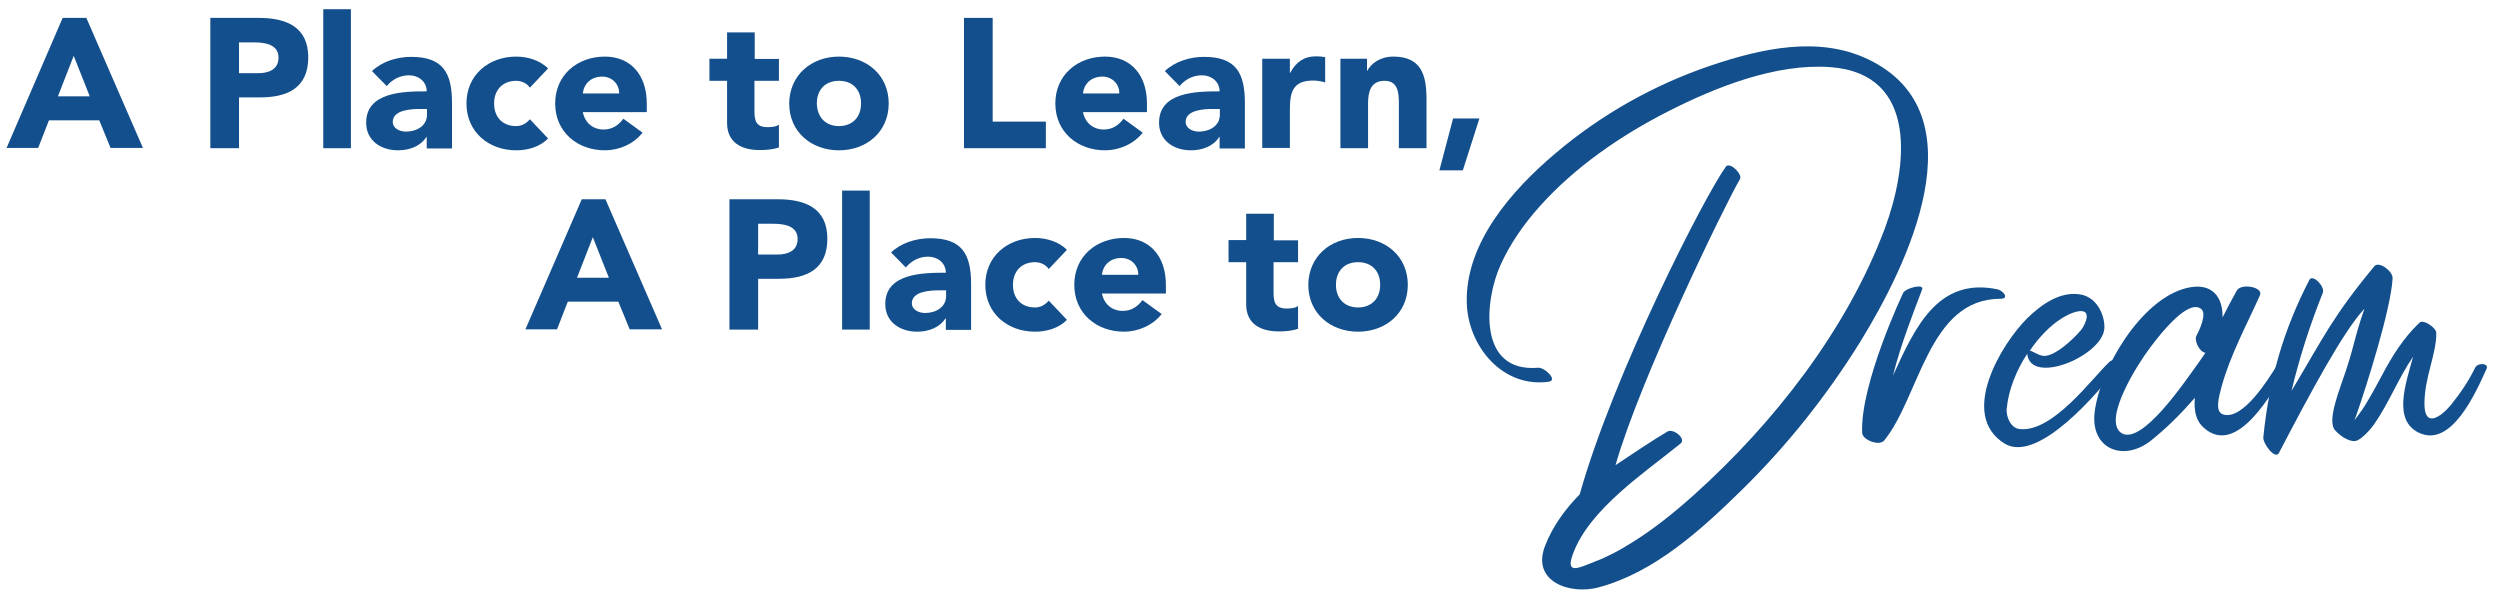 <?xml version="1.0" encoding="utf-8"?>
<!-- Generator: Adobe Illustrator 26.1.0, SVG Export Plug-In . SVG Version: 6.00 Build 0)  -->
<svg version="1.1" xmlns="http://www.w3.org/2000/svg" xmlns:xlink="http://www.w3.org/1999/xlink" x="0px" y="0px"
	 viewBox="0 0 949.7 228.2" style="enable-background:new 0 0 949.7 228.2;" xml:space="preserve">
<style type="text/css">
	.st0{fill:#EDEDED;}
	.st1{fill:#828282;}
	.st2{fill:none;stroke:#828282;stroke-width:1.5;stroke-miterlimit:10;}
	.st3{fill:#FFFFFF;}
	.st4{fill:none;stroke:#828282;stroke-width:2;stroke-miterlimit:10;}
	.st5{fill:none;stroke:#828282;stroke-miterlimit:10;}
	.st6{fill-rule:evenodd;clip-rule:evenodd;fill:#004A8B;}
	.st7{fill-rule:evenodd;clip-rule:evenodd;}
	.st8{fill:#004A8B;}
	
		.st9{clip-path:url(#SVGID_00000160187170328500282910000010155753221446386073_);fill-rule:evenodd;clip-rule:evenodd;fill:#B8BBC7;}
	
		.st10{clip-path:url(#SVGID_00000160187170328500282910000010155753221446386073_);fill-rule:evenodd;clip-rule:evenodd;fill:#224095;}
	
		.st11{clip-path:url(#SVGID_00000051349575228190484130000012017946445720779967_);fill-rule:evenodd;clip-rule:evenodd;fill:#B8BBC7;}
	
		.st12{clip-path:url(#SVGID_00000051349575228190484130000012017946445720779967_);fill-rule:evenodd;clip-rule:evenodd;fill:#224095;}
	
		.st13{clip-path:url(#SVGID_00000143600627220524885260000004112086270415496891_);fill-rule:evenodd;clip-rule:evenodd;fill:#B8BBC7;}
	
		.st14{clip-path:url(#SVGID_00000143600627220524885260000004112086270415496891_);fill-rule:evenodd;clip-rule:evenodd;fill:#224095;}
	
		.st15{clip-path:url(#SVGID_00000040538205523497087650000000232108892651945913_);fill-rule:evenodd;clip-rule:evenodd;fill:#B8BBC7;}
	
		.st16{clip-path:url(#SVGID_00000040538205523497087650000000232108892651945913_);fill-rule:evenodd;clip-rule:evenodd;fill:#224095;}
	
		.st17{clip-path:url(#SVGID_00000111870516632680957800000009756489172623398297_);fill-rule:evenodd;clip-rule:evenodd;fill:#B8BBC7;}
	
		.st18{clip-path:url(#SVGID_00000111870516632680957800000009756489172623398297_);fill-rule:evenodd;clip-rule:evenodd;fill:#224095;}
	.st19{fill:none;stroke:#FFFFFF;stroke-width:1.5;stroke-miterlimit:10;}
	.st20{fill-rule:evenodd;clip-rule:evenodd;fill:#FFFFFF;}
	
		.st21{clip-path:url(#SVGID_00000047770208335102230270000013973745098005353884_);fill-rule:evenodd;clip-rule:evenodd;fill:#FFFFFF;}
	.st22{fill:#E3E4E3;stroke:#E3E4E3;stroke-width:4.78;stroke-miterlimit:10;}
	.st23{fill:none;stroke:#E3E4E3;stroke-width:25.692;stroke-miterlimit:10;}
	
		.st24{clip-path:url(#SVGID_00000120527459861773726720000007042289933294328234_);fill-rule:evenodd;clip-rule:evenodd;fill:#FFFFFF;}
	
		.st25{clip-path:url(#SVGID_00000111152289660086621820000001557242036529989780_);fill-rule:evenodd;clip-rule:evenodd;fill:#FFFFFF;}
	
		.st26{clip-path:url(#SVGID_00000123438187399599121450000002820380775008984240_);fill-rule:evenodd;clip-rule:evenodd;fill:#FFFFFF;}
	
		.st27{clip-path:url(#SVGID_00000146480163018121981280000014306089974212997819_);fill-rule:evenodd;clip-rule:evenodd;fill:#FFFFFF;}
	.st28{fill:#144D8B;}
	.st29{fill:#144E8B;}
	.st30{fill:#134F8C;}
</style>
<g id="Grid_Template">
</g>
<g id="COPYRIGHT__x40_CASGRAPHIC">
	<g id="BOOTSTRAP__Grid_options">
	</g>
</g>
<g id="Layer_4">
	<g>
		<path class="st30" d="M23.8,6.8h9l21.5,49.4H42l-4.3-10.5H18.6l-4.1,10.5h-12L23.8,6.8z M28,21.2l-6,15.4h12.1L28,21.2z"/>
		<path class="st30" d="M79.9,6.8h18.4c10.3,0,18.8,3.3,18.8,15c0,11.6-7.9,15.2-18.3,15.2h-8v19.3H79.9V6.8z M90.8,27.8h7.3
			c3.8,0,7.7-1.3,7.7-5.9c0-5.1-5.2-5.8-9.4-5.8h-5.6V27.8z"/>
		<path class="st30" d="M122.8,3.5h10.5v52.8h-10.5V3.5z"/>
		<path class="st30" d="M162.1,52h-0.1c-2.3,3.6-6.5,5.1-10.8,5.1c-6.4,0-12.1-3.6-12.1-10.5c0-11.7,14.2-11.9,23-11.9
			c0-3.7-3.1-6.1-6.7-6.1c-3.4,0-6.3,1.5-8.5,4.1l-5.6-5.7c3.8-3.6,9.4-5.4,14.9-5.4c12.2,0,15.5,6.2,15.5,17.5v17.3h-9.6V52z
			 M159.5,41.4c-3.2,0-10.3,0.3-10.3,4.9c0,2.5,2.7,3.7,5,3.7c4.1,0,8-2.2,8-6.4v-2.2H159.5z"/>
		<path class="st30" d="M201.3,33.3c-1-1.5-3-2.6-5.2-2.6c-5.2,0-8.4,3.5-8.4,8.6c0,5.1,3.1,8.6,8.4,8.6c2.3,0,4-1.2,5.2-2.6
			l6.9,7.3c-3.3,3.4-8.1,4.5-12.1,4.5c-10.5,0-18.9-7-18.9-17.8c0-10.8,8.4-17.8,18.9-17.8c4,0,8.8,1.2,12.1,4.5L201.3,33.3z"/>
		<path class="st30" d="M244.1,50.4c-3.4,4.3-8.9,6.7-14.3,6.7c-10.5,0-18.9-7-18.9-17.8c0-10.8,8.4-17.8,18.9-17.8
			c9.8,0,15.9,7,15.9,17.8v3.3h-24.3c0.8,4,3.8,6.6,7.9,6.6c3.4,0,5.7-1.7,7.5-4.1L244.1,50.4z M235.2,35.5c0.1-3.5-2.7-6.4-6.4-6.4
			c-4.6,0-7.1,3.1-7.4,6.4H235.2z"/>
		<path class="st30" d="M295.8,30.7h-9.2V42c0,3.6,0.4,6.3,5,6.3c1.1,0,3.4-0.1,4.3-1v8.7c-2.3,0.8-4.9,1-7.3,1
			c-7,0-12.4-2.9-12.4-10.3V30.7h-6.7v-8.4h6.7V12.3h10.5v10.1h9.2V30.7z"/>
		<path class="st30" d="M318.7,21.5c10.5,0,18.9,7,18.9,17.8c0,10.8-8.4,17.8-18.9,17.8c-10.5,0-18.9-7-18.9-17.8
			C299.9,28.5,308.3,21.5,318.7,21.5z M318.7,47.9c5.2,0,8.4-3.5,8.4-8.6c0-5.1-3.1-8.6-8.4-8.6s-8.4,3.5-8.4,8.6
			C310.4,44.4,313.5,47.9,318.7,47.9z"/>
		<path class="st30" d="M366.2,6.8h10.9v39.4h20.2v10.1h-31.1V6.8z"/>
		<path class="st30" d="M434.1,50.4c-3.4,4.3-8.9,6.7-14.3,6.7c-10.5,0-18.9-7-18.9-17.8c0-10.8,8.4-17.8,18.9-17.8
			c9.8,0,15.9,7,15.9,17.8v3.3h-24.3c0.8,4,3.8,6.6,7.9,6.6c3.4,0,5.7-1.7,7.5-4.1L434.1,50.4z M425.2,35.5c0.1-3.5-2.7-6.4-6.4-6.4
			c-4.6,0-7.1,3.1-7.4,6.4H425.2z"/>
		<path class="st30" d="M463.3,52h-0.1c-2.3,3.6-6.5,5.1-10.8,5.1c-6.4,0-12.1-3.6-12.1-10.5c0-11.7,14.2-11.9,23-11.9
			c0-3.7-3.1-6.1-6.7-6.1c-3.4,0-6.3,1.5-8.5,4.1l-5.6-5.7c3.8-3.6,9.4-5.4,14.9-5.4c12.2,0,15.5,6.2,15.5,17.5v17.3h-9.6V52z
			 M460.7,41.4c-3.2,0-10.3,0.3-10.3,4.9c0,2.5,2.7,3.7,5,3.7c4.1,0,8-2.2,8-6.4v-2.2H460.7z"/>
		<path class="st30" d="M479.5,22.3H490v5.4h0.1c2.2-4.1,5.2-6.3,9.8-6.3c1.2,0,2.5,0.1,3.5,0.3v9.6c-1.5-0.4-2.9-0.7-4.5-0.7
			c-8,0-8.9,4.6-8.9,11.4v14.2h-10.5V22.3z"/>
		<path class="st30" d="M509.2,22.3h10.1v4.6h0.1c1.4-2.7,4.8-5.4,9.9-5.4c10.6,0,12.6,7,12.6,16.1v18.7h-10.5V39.6
			c0-3.9-0.1-8.9-5.4-8.9c-5.4,0-6.3,4.3-6.3,8.7v16.9h-10.5V22.3z"/>
		<path class="st30" d="M552,45H562l-6.3,19.7h-8.9L552,45z"/>
	</g>
	<g>
		<path class="st30" d="M221,75.7h9l21.5,49.4h-12.3l-4.3-10.5h-19.2l-4.1,10.5h-12L221,75.7z M225.2,90.1l-6,15.4h12.1L225.2,90.1z
			"/>
		<path class="st30" d="M277.1,75.7h18.4c10.3,0,18.8,3.3,18.8,15c0,11.6-7.9,15.2-18.3,15.2h-8v19.3h-10.9V75.7z M288,96.7h7.3
			c3.8,0,7.7-1.3,7.7-5.9c0-5.1-5.2-5.8-9.4-5.8H288V96.7z"/>
		<path class="st30" d="M319.9,72.4h10.5v52.8h-10.5V72.4z"/>
		<path class="st30" d="M359.3,120.9h-0.1c-2.3,3.6-6.5,5.1-10.8,5.1c-6.4,0-12.1-3.6-12.1-10.5c0-11.7,14.2-11.9,23-11.9
			c0-3.7-3.1-6.1-6.7-6.1c-3.4,0-6.3,1.5-8.5,4.1l-5.6-5.7c3.8-3.6,9.4-5.4,14.9-5.4c12.2,0,15.5,6.2,15.5,17.5v17.3h-9.6V120.9z
			 M356.7,110.3c-3.2,0-10.3,0.3-10.3,4.9c0,2.5,2.7,3.7,5,3.7c4.1,0,8-2.2,8-6.4v-2.2H356.7z"/>
		<path class="st30" d="M398.4,102.2c-1-1.5-3-2.6-5.2-2.6c-5.2,0-8.4,3.5-8.4,8.6c0,5.1,3.1,8.6,8.4,8.6c2.3,0,4-1.2,5.2-2.6
			l6.9,7.3c-3.3,3.4-8.1,4.5-12.1,4.5c-10.5,0-18.9-7-18.9-17.8c0-10.8,8.4-17.8,18.9-17.8c4,0,8.8,1.2,12.1,4.5L398.4,102.2z"/>
		<path class="st30" d="M441.3,119.3c-3.4,4.3-8.9,6.7-14.3,6.7c-10.5,0-18.9-7-18.9-17.8c0-10.8,8.4-17.8,18.9-17.8
			c9.8,0,15.9,7,15.9,17.8v3.3h-24.3c0.8,4,3.8,6.6,7.9,6.6c3.4,0,5.7-1.7,7.5-4.1L441.3,119.3z M432.4,104.4
			c0.1-3.5-2.7-6.4-6.4-6.4c-4.6,0-7.1,3.1-7.4,6.4H432.4z"/>
		<path class="st30" d="M493,99.6h-9.2v11.3c0,3.6,0.4,6.3,5,6.3c1.1,0,3.4-0.1,4.3-1v8.7c-2.3,0.8-4.9,1-7.3,1
			c-7,0-12.4-2.9-12.4-10.3V99.6h-6.7v-8.4h6.7V81.2h10.5v10.1h9.2V99.6z"/>
		<path class="st30" d="M515.9,90.4c10.5,0,18.9,7,18.9,17.8c0,10.8-8.4,17.8-18.9,17.8s-18.9-7-18.9-17.8
			C497.1,97.4,505.4,90.4,515.9,90.4z M515.9,116.8c5.2,0,8.4-3.5,8.4-8.6c0-5.1-3.1-8.6-8.4-8.6s-8.4,3.5-8.4,8.6
			C507.5,113.3,510.7,116.8,515.9,116.8z"/>
	</g>
	<g>
		<path class="st30" d="M557.2,115c-0.6-22.7,17.2-42.8,33.5-56.6c17.4-14.8,37.6-26.2,59.2-33.5c19-6.4,40.8-11.4,59.7-2.4
			c43.4,20.7,14.7,78.7-2.9,107.3c-12.8,20.6-28,39.7-45.3,56.6c-15.2,14.9-32.9,31-54,36.7c-10.9,3-25.9-2.1-20.4-15.9
			c2.9-7.4,7.6-13.8,13.1-19.4c12.8-45.6,47.5-113.5,55.6-124.6c1.8-1.7,6.3,3.2,5.3,4.8c-5.6,9.5-38,76-47.3,108.7
			c5.8-3.9,14.2-9.5,19.8-12.8c2.1-1.2,7.2,2.7,4.9,4.6c-13.4,10.9-34.7,24.9-40.9,42c-2.9,7.9,2.2,5.3,8.2,2.9
			c4.8-1.8,9.3-4.2,13.6-6.9c8.7-5.3,16.6-11.7,24.2-18.5c30.3-27.2,58.1-62.7,72.5-101.2c8.5-22.9,13.2-58.8-20.7-61.3
			c-20.7-1.5-43.5,7.6-61.6,16.8c-17.9,9.1-35.4,21.1-48.8,36.1c-6,6.7-11.2,14.1-14.9,22.3c-6,13.3-8.8,40.9,14.3,39
			c2.4-0.2,7.6,4.7,4.1,5.3C570.8,147.5,557.6,131.5,557.2,115z"/>
		<path class="st30" d="M759.9,113.5c-27.3,0-30.6,37.1-44.1,53.8c-1.8,2.3-8.3-0.1-8.4-2.9c-0.8-18.6,15.6-53.2,15.6-53.2
			c1.2-1.9,8-3.5,7.2-1.3c-3.5,9.3-8.1,20.8-11.1,32.8c8.3-18.2,17-37.5,39.7-32.8C760.8,110.3,763.6,113.5,759.9,113.5z"/>
		<path class="st30" d="M804.5,139.4c-7,9.3-30.3,36.9-43,29.1c-17.6-10.9-1.1-38,8.6-47.6c5.3-5.2,12.9-10.7,20.9-8.9
			c6.2,1.5,8.7,8.6,8.4,12.8c-0.8,10.5-28.1,21.8-29.3,9.6c-4,6.1-7.1,13.5-7.8,20.9c-0.3,2.5,1.3,7.4,5,7.7
			c12.6,1.3,27.5-19.4,34-25.5C803.2,135.8,806.2,137.1,804.5,139.4z M771.1,133.2c1.1,0.2,3.2,1.8,5.2,2c4.9,0.4,14-9,15-10.9
			c4.4-8-2.2-7.2-8.5-3.1C778.9,123.7,774.7,127.9,771.1,133.2z"/>
		<path class="st30" d="M816.8,167.6c-10.3,7.9-22.7,2.9-21.1-10.9c1.9-16.4,17.6-43.1,35-47.3c10-2.4,13.8,3.9,13.6,11.2
			c1.7-3.4,3.5-6.8,5.4-10.2c1.7-3,10.3-1.3,8.8,1.8c-5.1,11.4-11.3,22.7-14.6,34.8c-1.1,4.1-2.6,9.6,0.8,10.5
			c7.4,2,16.9-13.2,20.5-19.1c1.1-1.8,4.4-0.3,3.5,1.4c-5,8.5-18.7,34-31.4,22.8c-3.4-2.9-3.9-7.2-3.5-11.5
			C828.5,157.2,822.9,162.8,816.8,167.6z M834.6,138.6c1.1-1.6,2.2-3,3.2-4.6c-2.3-0.2-4.4-4.8-3.4-6.5c1-1.8,3.9-8,2-9.9
			c-2.1-2.2-7.4-1.8-19.5,14.3c-4.8,6.3-18,27.1-11.3,32.4C813.2,170.1,830.3,144.5,834.6,138.6z"/>
		<path class="st30" d="M944.6,140.1c-4.1,9-13.4,30.4-25.9,24.2c-9.5-4.8-5.1-17.8-2-28.8c-5.6,8.1-9.1,17.5-14.9,25.8
			c-1.7,2.4-4.5,5.2-6.3,6c-2.3,1.1-6.3-1.4-8.4-3.8c-3.4-3.6,2-16.3,4-22.5c3.9-11.9,2.9-11.5,7.1-23.7
			c-7.9,8.3-20.7,32.2-32.5,54.8c-1.4,2.6-6.2-3.6-5.9-6.1c2.2-21.6,7.5-40.4,17.5-59.7c1.2-2.3,6,2.5,5.1,4.9
			c-5.1,12.8-8.9,24.8-11.9,37.3c12.3-20.6,15.6-28.2,31.5-47.4c1.7-2,7,1.9,6.9,4.6c-0.6,11.7-9.9,40.9-13.8,52.1
			c-0.3,0.8-0.5,1.3-0.7,1.9c1.3-1.8,2.7-3.6,3.9-5.5c2.3-3.7,4.4-7.6,6.5-11.5c3.9-7.4,8.2-14.3,14.3-20.1c1.5-1.5,6.4,2,6.4,3.8
			c0.1,8.1-4.4,16.6-4.5,26.7c-0.1,9.9,6.3,5.2,10,0.8c3.7-4.6,6.7-9,9.3-14.3C941.4,137.6,945.6,138,944.6,140.1z"/>
	</g>
</g>
</svg>
